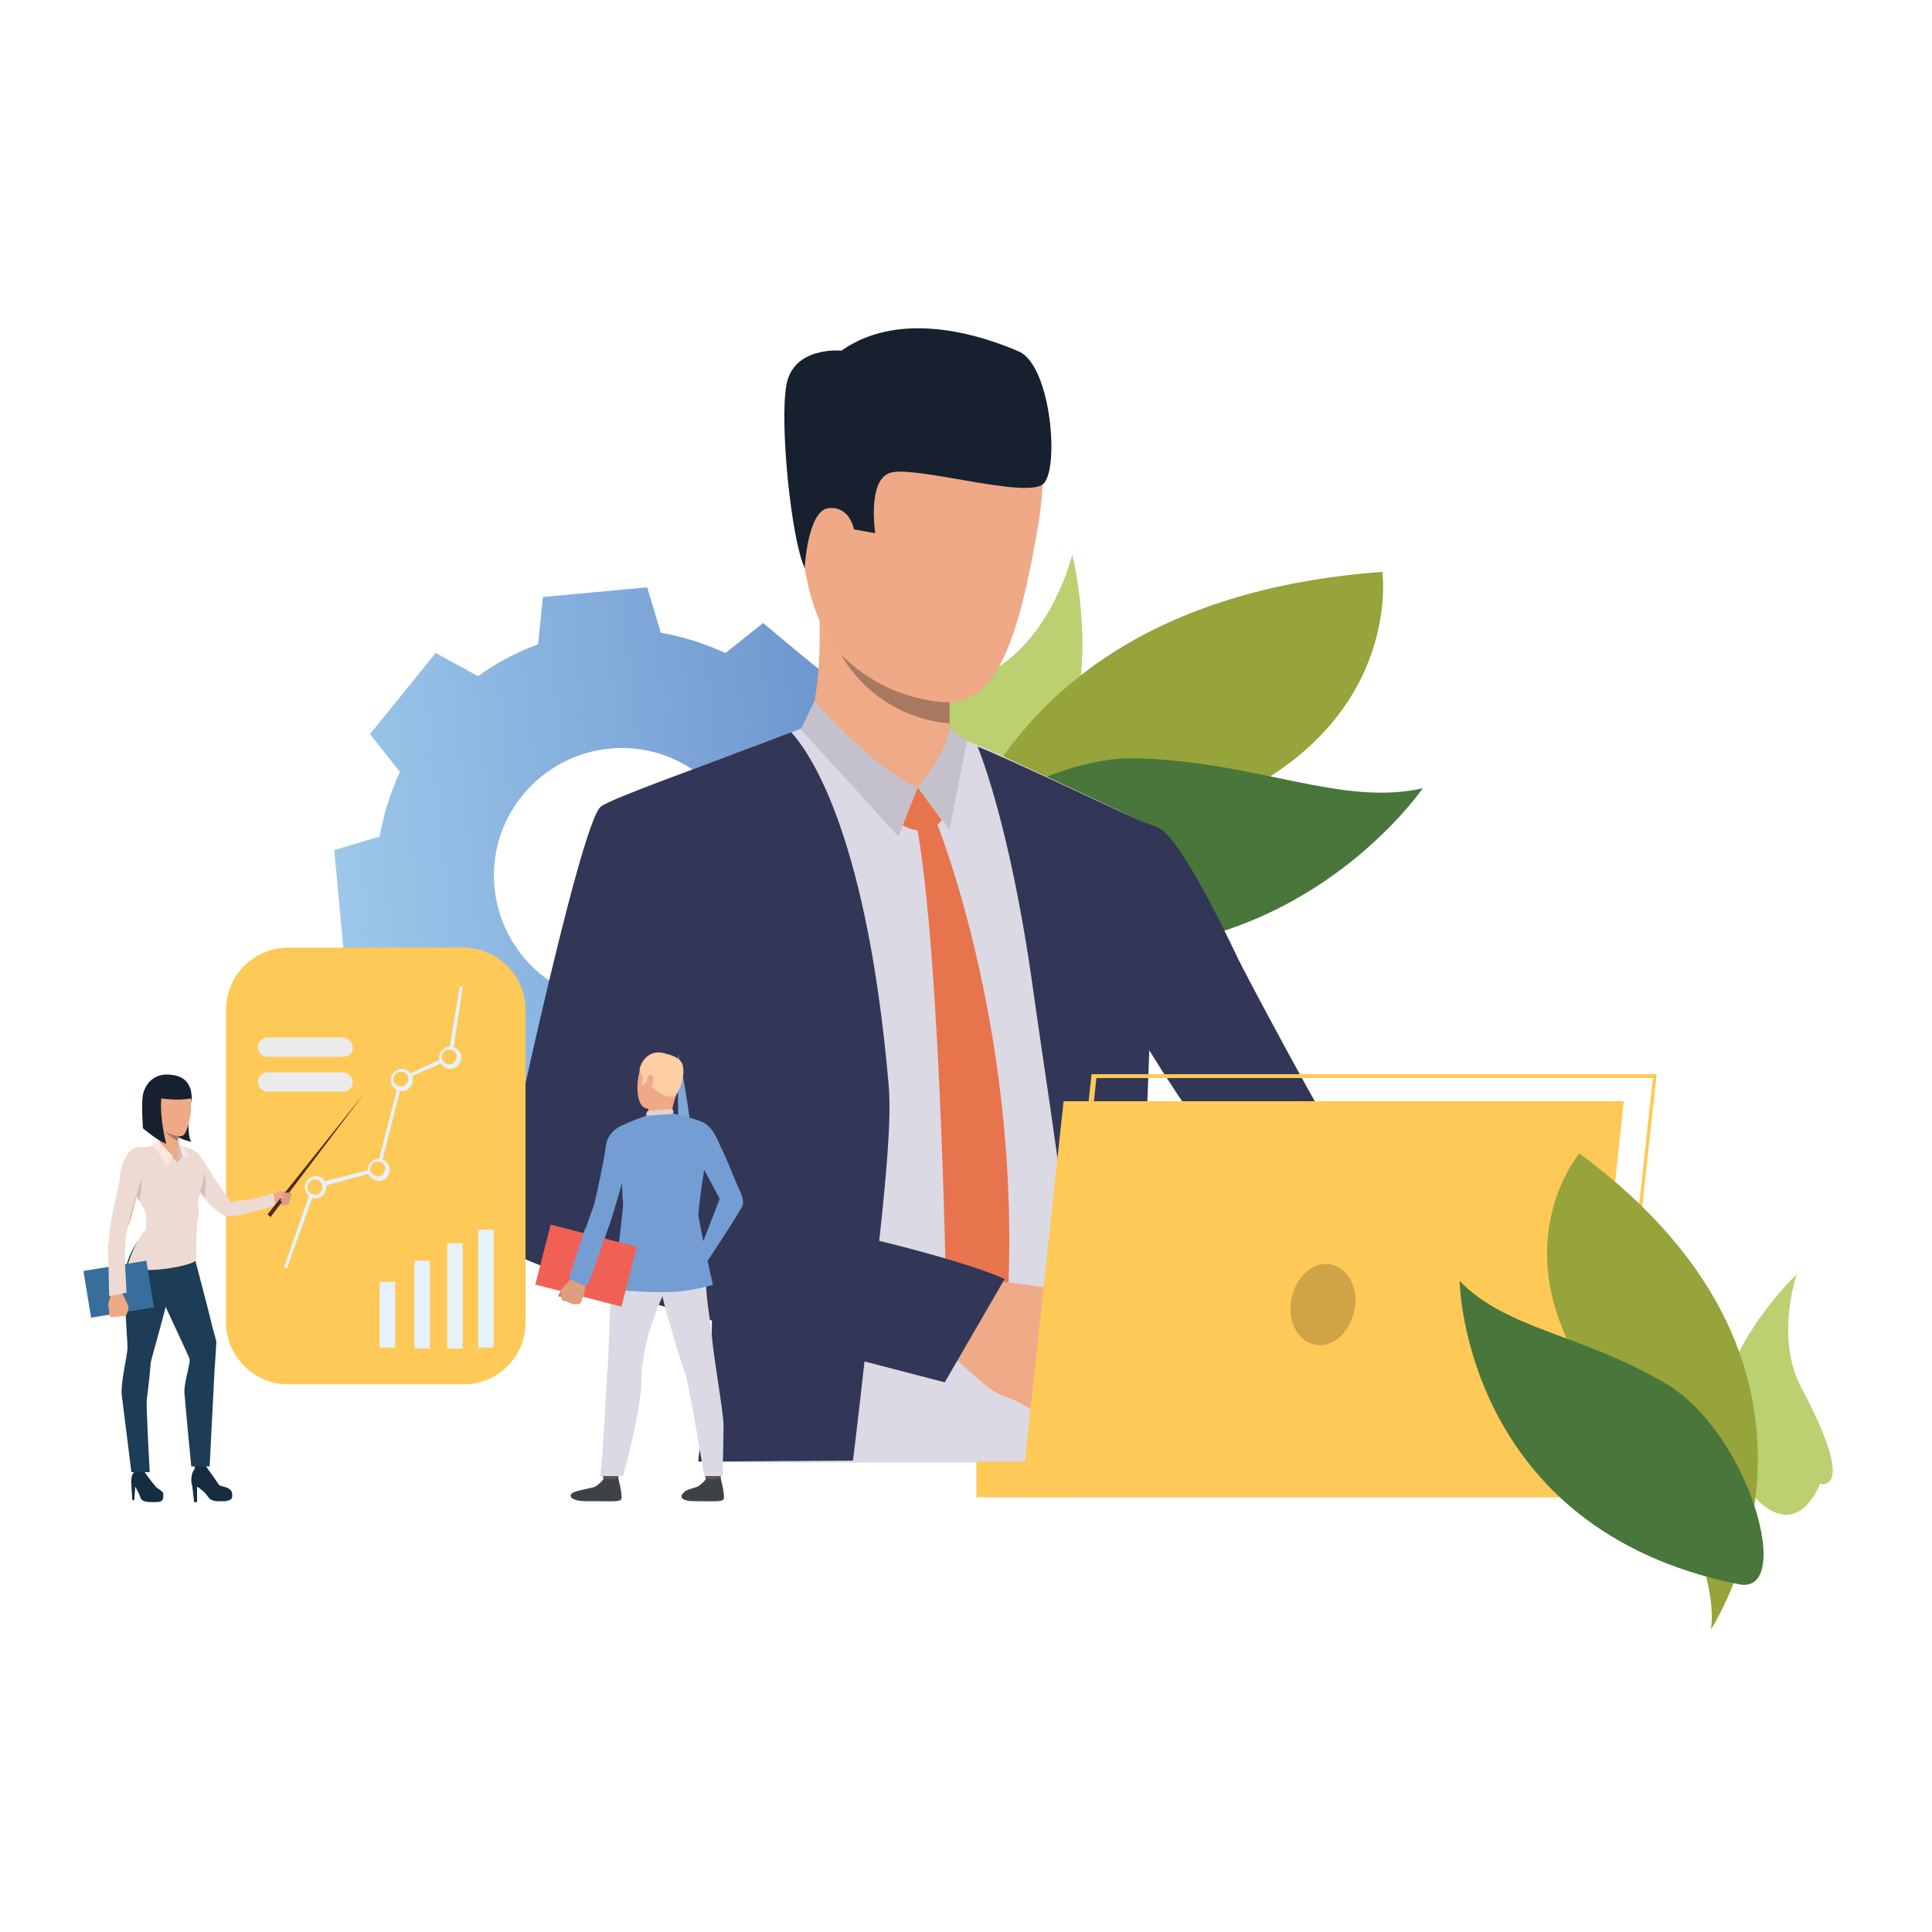 <?xml version="1.0" encoding="utf-8"?>
<!-- Generator: Adobe Illustrator 24.1.1, SVG Export Plug-In . SVG Version: 6.00 Build 0)  -->
<svg version="1.1" id="Layer_1" xmlns="http://www.w3.org/2000/svg" xmlns:xlink="http://www.w3.org/1999/xlink" x="0px" y="0px"
	 viewBox="0 0 200 200" style="enable-background:new 0 0 200 200;" xml:space="preserve">
<style type="text/css">
	.st0{fill:url(#SVGID_1_);}
	.st1{fill:#BBD071;}
	.st2{fill:#97A33B;}
	.st3{fill:#49763A;}
	.st4{fill:#DBD9E4;}
	.st5{fill:#323757;}
	.st6{fill:#EFAA87;}
	.st7{fill:#E8744E;}
	.st8{fill:#C5C1CC;}
	.st9{fill:#EFAA88;}
	.st10{fill:#EFA986;}
	.st11{fill:#17202E;}
	.st12{fill:#A77961;}
	.st13{fill:#FFC957;}
	.st14{fill:#CFA346;}
	.st15{fill:#E5F2FC;}
	.st16{fill:#EBEBEB;}
	.st17{fill:#CE8C6B;}
	.st18{fill:#162D40;}
	.st19{fill:#1D3C55;}
	.st20{fill:#EDDAD3;}
	.st21{fill:#D1C0BA;}
	.st22{fill:#FAE6DD;}
	.st23{fill:#54291B;}
	.st24{fill:#DC9D7C;}
	.st25{fill:#386E9C;}
	.st26{fill:#5D554E;}
	.st27{fill:#3D4246;}
	.st28{fill:#FDCDA3;}
	.st29{fill:#E2D2CA;}
	.st30{fill:#749ED3;}
	.st31{fill:#F16055;}
	.st32{fill:#C98462;}
	.st33{fill:#DF9E7D;}
</style>
<g>
	
		<linearGradient id="SVGID_1_" gradientUnits="userSpaceOnUse" x1="-201.6" y1="772.845" x2="-142.609" y2="772.845" gradientTransform="matrix(0.995 -0.102 0.102 0.995 156.601 -695.833)">
		<stop  offset="0" style="stop-color:#9DC8EB"/>
		<stop  offset="1" style="stop-color:#6891CB"/>
	</linearGradient>
	<path class="st0" d="M87.4,101.4c1-2.2,1.7-4.4,2.1-6.7l4.8-1.4l-0.5-5.4l-0.5-5.4L88.3,82c-0.8-2.2-1.9-4.3-3.3-6.2l2.4-4.4
		l-4.2-3.4L79,64.5l-3.9,3.1c-2.2-1-4.4-1.7-6.7-2.1L67,60.8l-5.4,0.5l-5.4,0.5l-0.5,4.9c-2.2,0.8-4.3,1.9-6.2,3.3l-4.4-2.4
		l-3.4,4.2l-3.4,4.2l3.1,3.9c-1,2.2-1.7,4.4-2.1,6.7L34.6,88l0.5,5.4l0.5,5.4l4.9,0.5c0.8,2.2,1.9,4.3,3.3,6.2l-2.4,4.4l4.2,3.4
		l4.2,3.4l3.9-3.1c2.2,1,4.4,1.7,6.7,2.1l1.4,4.8l5.4-0.5l5.4-0.5l0.5-4.9c2.2-0.8,4.3-1.9,6.2-3.3l4.4,2.4l3.4-4.2l3.4-4.2
		L87.4,101.4z M55.9,100.8c-5.6-4.7-6.4-13-1.7-18.6c4.7-5.6,13-6.4,18.6-1.7c5.6,4.7,6.4,13,1.7,18.6
		C69.9,104.6,61.6,105.4,55.9,100.8z"/>
	<g>
		<g>
			<g>
				<g>
					<g>
						<path class="st1" d="M111,57.4c0,0,5.1,20.3-7.2,25.9c-12.3,5.6-9.9-4.6-9.9-4.6s-5-1.4,8.7-9.2C109,65.9,111,57.4,111,57.4z"
							/>
					</g>
				</g>
			</g>
		</g>
		<g>
			<g>
				<g>
					<g>
						<path class="st2" d="M143.1,59.2c0,0,2.5,17.7-20.7,25.4C99.2,92.3,95.9,102,95.9,102S95.2,62.7,143.1,59.2z"/>
					</g>
				</g>
			</g>
		</g>
		<g>
			<g>
				<g>
					<g>
						<path class="st3" d="M95.8,94.8c-6.9-2.6,9.5-16.7,22-16.3c12.6,0.4,21.1,5,29.5,3.1C147.3,81.5,129.7,107.7,95.8,94.8z"/>
					</g>
				</g>
			</g>
		</g>
	</g>
	<g>
		<g>
			<g>
				<path class="st4" d="M118.9,100.9c0.4-5.3,0.7-10.3,0.8-15c-1.3-0.7-2.8-1.5-4.1-2.1c-3.8-1.8-9.2-4.3-12.6-5.9
					c-2-0.9-4-1.6-4-1.6S85.3,75,84.2,75.1c-0.4,0-2.1,0.6-4.3,1.5c-4.9,1.8-14.3,5.6-15.7,6.7c-2.2,1.6-10,40-10.2,42.6
					c-0.2,2.5,10.7,6,20.7,8.7c0,3.9-0.1,9.4-0.2,14.3c0,0.9,0,1.7,0,2.5h44c-0.1-0.9-0.1-1.7-0.2-2.5c0-0.1,0-0.2,0-0.3
					c-0.2-3.4-0.8-9.4-0.7-15.3c0,0-0.1-6.2,0.5-8.9C118.2,112.6,118.9,100.9,118.9,100.9z M63.1,123.5c0.1-5,6.7-14.3,6.7-14.3
					s0.3-0.1,0.3-0.1c0,0,0.3,0,0.3,0c0,0,1-1,1-1c0.2,0.9,2.5,13.5,3,20.8C68.2,127.6,63,125.9,63.1,123.5z"/>
			</g>
		</g>
		<g>
			<g>
				<path class="st5" d="M119.7,148.9c-0.3-2.1-0.6-4.2-0.8-6.2c0,0,0,0,0,0c-0.1-0.7-0.2-1.3-0.2-2c0,0,0-0.1,0-0.1
					c-0.3-2.8-0.6-5.5-0.8-8c-0.1-1.9,0-3.7,0.2-5.5c0.8-12.6,1.1-25.9,1.1-25.9c0.4-5.4,0.6-10.5,0.8-15.3c0,0-17.2-8.1-18.8-8.6
					c0,0,3.3,7.7,5.7,24.8c0.9,6.6,2.7,17.7,4,29v0c0.7,6.1,2,12.3,2.9,17.8c0.1,0.9,0.3,1.7,0.4,2.5h5.8
					C119.9,150.5,119.8,149.7,119.7,148.9z"/>
			</g>
		</g>
		<g>
			<g>
				<path class="st5" d="M91,128.6c0.7-6.4,1.3-12.7,1-16.2c-2.4-28-9.1-35.5-10.1-36.6c-0.8,0.3-3.6,1.4-4.5,1.7
					c-4.6,1.8-14,5.1-15.2,6C60,85.1,51.4,125.4,51.1,128c-0.2,1.8,11.1,5.4,22.6,8.7c-0.1,3.2,0.2,7.6-0.9,12.2
					c-0.2,0.8-0.5,1.3-0.5,2.4l16-0.1c0.1-0.8,0.2-1.7,0.3-2.5c0.3-2.5,0.6-5.1,0.9-7.8c4.8,1.2,8.1,2,8.1,2s4.5-7.6,5.8-10.7
					C103.8,131.9,98,130.5,91,128.6z M70.3,118.9c-0.2-5.7-0.1-9.7-0.1-9.7c0.6,2,1.4,7.6,2,13.2C69.9,121.2,70.3,120.1,70.3,118.9z
					"/>
			</g>
		</g>
		<g>
			<g>
				<path class="st6" d="M83.5,75.5c0,0,1.7-3.3,1.3-12.7C84.6,60.3,98.4,69,98.4,69s0,0.9-0.1,2.1c0,0.5,0,1.1,0,1.6
					c0,0.2,0,0.3,0,0.5c0,0.3,0,0.5,0,0.8c0,0.3,0,0.6,0,0.9c0,0.3,0,0.7,0.1,0.9c0.1,0.6,0.4,1.6,0.5,1.8
					C99.5,79.1,88.6,79.2,83.5,75.5z"/>
			</g>
		</g>
		<g>
			<path class="st7" d="M95,81.5l2.5,3.4c0,0-1.5,2-4.1,0.5L95,81.5z"/>
		</g>
		<g>
			<path class="st7" d="M96.9,85c0,0,9.3,22.7,7.3,51.5l-2.9,5.3l-3.3-4.5c0,0-0.5-38.3-3.2-52.4L96.9,85z"/>
		</g>
		<g>
			<path class="st6" d="M97.7,78.3L95,81.5c0,0-4.4-0.8-5.6-3.1C88.1,76.1,97.7,78.3,97.7,78.3z"/>
		</g>
		<g>
			<path class="st8" d="M98.3,75.5c0,0-0.3,2.4-3.3,6l3.3,4.4l1.8-9.2L98.3,75.5z"/>
		</g>
		<g>
			<path class="st8" d="M84.3,72.6c0,0,6.3,7.1,10.7,8.9l-2,5.1L82.9,75.5L84.3,72.6z"/>
		</g>
		<g>
			<g>
				<path class="st5" d="M149.1,137.1c0,0-8.4-8.1-13.8-9.5c-2.5-0.6-5.9-4.1-9.1-8.2c-1-1.4-2.1-2.8-3-4.2c0,0,0,0,0,0
					c-3.9-5.6-6.9-11-6.9-11s-11.5-13.5-2.3-19.5c0,0,4-0.1,6.1,1.1c2.2,1.2,7,11.2,7.8,12.9c0.8,1.8,9.6,18.1,10.1,18.5
					c0.6,0.4,1.6,1.7,5.1,3.6c4.3,2.3,11,9.1,11,9.1L149.1,137.1z"/>
			</g>
		</g>
		<g>
			<path class="st9" d="M108.9,146.5c0,0-1.2,0-1.7-0.3c0,0-0.9-0.6-1.5-0.9c-0.2-0.1-0.4-0.2-0.5-0.3c-0.5-0.2-1.7-0.5-2.8-1.3
				c-1.1-0.8-4.7-4.2-4.7-4.2l2.3-3.6l1.1-3.5c0,0,8.4,0.8,9.5,1.5c0.1,0.1,0.2,0.1,0.3,0.2c0.9,0.7,1.3,1.5,1.7,1.9
				c0.2,0.1,1.6,1.7,1.5,2.3c-0.1,0.9-0.5,1.4-1.1,1.7c0,0-0.3,1.7-1.2,2.5c0,0-0.2,1.6-1.6,2.2
				C110.3,144.7,109.9,146.3,108.9,146.5z"/>
		</g>
		<g>
			<path class="st10" d="M95.6,38.7c0,0,15.1-3.6,11.9,15.5c-3.2,19.1-6.8,20.7-16,16.9C82.3,67.3,83,55,82.4,49
				C81.9,43.1,90.8,39,95.6,38.7z"/>
		</g>
		<g>
			<path class="st10" d="M87.7,52c-0.2-1.7-3.6-2.2-3.8,0.3c-0.2,2.5,1.6,6.9,2.9,6.5C88,58.3,88,54.3,87.7,52z"/>
		</g>
		<g>
			<path class="st11" d="M83.3,58.8c0,0,0.3-6,2.5-6.2c2.2-0.2,2.6,2.2,2.6,2.2l2.2,0.4c0,0-0.8-5.3,1.4-6.2c2.2-1,14.2,2.7,16,1.1
				c1.7-1.6,0.8-12.2-2.5-13.7c-3.2-1.4-12-4.6-18.4-0.1c0,0-5-0.5-5.7,3.6C80.7,43.9,81.9,55.8,83.3,58.8z"/>
		</g>
		<g>
			<path class="st5" d="M104,132.4l-6.2,10.7c0,0-16.5-4.3-20.4-5.3l8.8-10.5C86.2,127.3,99.2,130.2,104,132.4z"/>
		</g>
		<g>
			<path class="st12" d="M98.3,74.9L98.3,74.9c-8.1-0.8-11.2-7.1-11.2-7.1c5.1,5.1,11.2,4.9,11.2,4.9c0,0.2,0,0.3,0,0.5
				c0,0.3,0,0.5,0,0.8C98.3,74.3,98.3,74.6,98.3,74.9z"/>
		</g>
	</g>
	<g>
		<path class="st10" d="M115.7,129.2c9.4,9.7,21.8,21.8,21.8,21.8l4.9-9.2c0,0-11-12.9-18.5-21.5
			C121.6,121.4,117.4,124.1,115.7,129.2z"/>
	</g>
	<g>
		<g>
			<path class="st10" d="M109.9,142.2c0,0,2.5,1.2,3.2,1.8c0.7,0.5,3.3,2.5,4,3c0.6,0.5-1,1.8-5.8-0.3
				C106.5,144.7,109.9,142.2,109.9,142.2z"/>
		</g>
	</g>
	<g>
		<polygon class="st13" points="110.1,114 105.7,155 163.7,155 168.1,114 		"/>
	</g>
	<g>
		<path class="st13" d="M167,152.6h-58.5l4.5-41.4h58.5L167,152.6z M109.1,152.1h57.6l4.4-40.5h-57.6L109.1,152.1z"/>
	</g>
	<g>
		
			<rect x="101.1" y="151.3" transform="matrix(-1 -1.224647e-16 1.224647e-16 -1 211.878 306.301)" class="st13" width="9.7" height="3.7"/>
	</g>
	<g>
		<path class="st14" d="M133.7,134.4c-0.5,2.3,0.6,4.4,2.4,4.8c1.8,0.4,3.6-1.2,4.1-3.5c0.5-2.3-0.6-4.4-2.4-4.8
			C136,130.5,134.2,132.1,133.7,134.4z"/>
	</g>
	<g>
		<g>
			<g>
				<g>
					<g>
						<path class="st1" d="M186,131.9c0,0-12.2,11.6-6.3,20.6c5.9,9,8.7,1.1,8.7,1.1s4,1.2-1.9-9.9C183.7,138.5,186,131.9,186,131.9
							z"/>
					</g>
				</g>
			</g>
		</g>
		<g>
			<g>
				<g>
					<g>
						<path class="st2" d="M163.5,119.4c0,0-9.3,10.9,3.1,26.1c12.4,15.1,10.5,23.2,10.5,23.2S194.5,142.3,163.5,119.4z"/>
					</g>
				</g>
			</g>
		</g>
		<g>
			<g>
				<g>
					<g>
						<path class="st3" d="M180,164c5.8,1.2,1.1-15.7-7.6-20.8c-8.7-5.1-16.5-5.6-21.3-10.6C151.1,132.7,151.5,158.3,180,164z"/>
					</g>
				</g>
			</g>
		</g>
	</g>
	<g>
		<path class="st13" d="M48,143.3H29.8c-3.5,0-6.4-2.9-6.4-6.4v-32.4c0-3.5,2.9-6.4,6.4-6.4H48c3.5,0,6.4,2.9,6.4,6.4v32.4
			C54.4,140.5,51.5,143.3,48,143.3z"/>
	</g>
	<g>
		<g>
			<g>
				<g>
					<g>
						<rect x="49.5" y="127.3" class="st15" width="1.6" height="12.2"/>
					</g>
				</g>
			</g>
		</g>
		<g>
			<g>
				<g>
					<g>
						<rect x="46.3" y="128.7" class="st15" width="1.6" height="10.9"/>
					</g>
				</g>
			</g>
		</g>
		<g>
			<g>
				<g>
					<g>
						<rect x="42.9" y="130.5" class="st15" width="1.6" height="9.1"/>
					</g>
				</g>
			</g>
		</g>
		<g>
			<g>
				<g>
					<g>
						<rect x="39.3" y="132.7" class="st15" width="1.6" height="6.8"/>
					</g>
				</g>
			</g>
		</g>
		<g>
			<g>
				<g>
					<polygon class="st15" points="29.7,131.3 29.4,131.2 32.4,122.6 39,120.9 41.4,111.6 46.4,109.3 47.6,102.1 47.9,102.1 
						46.8,109.6 41.7,111.8 39.3,121.2 32.7,123 					"/>
				</g>
			</g>
		</g>
		<g>
			<g>
				<path class="st13" d="M39.9,120.4c0.3,0.4,0.3,1-0.1,1.4c-0.4,0.3-1,0.3-1.4-0.1c-0.3-0.4-0.3-1,0.1-1.4
					C39,120,39.6,120,39.9,120.4z"/>
			</g>
		</g>
		<g>
			<g>
				<path class="st15" d="M39.9,122c-0.5,0.4-1.2,0.3-1.6-0.2c-0.4-0.5-0.3-1.2,0.2-1.6c0.5-0.4,1.2-0.3,1.6,0.2
					C40.5,120.8,40.4,121.6,39.9,122z M38.6,120.4c-0.3,0.3-0.4,0.8-0.1,1.1c0.3,0.3,0.8,0.4,1.1,0.1c0.3-0.3,0.4-0.8,0.1-1.1
					C39.5,120.2,39,120.2,38.6,120.4z"/>
			</g>
		</g>
		<g>
			<g>
				<path class="st13" d="M42.3,111.1c0.3,0.4,0.3,1-0.1,1.4c-0.4,0.3-1,0.3-1.4-0.1c-0.3-0.4-0.3-1,0.1-1.4
					C41.3,110.7,42,110.7,42.3,111.1z"/>
			</g>
		</g>
		<g>
			<g>
				<path class="st15" d="M42.3,112.7c-0.5,0.4-1.2,0.3-1.6-0.2c-0.4-0.5-0.3-1.2,0.2-1.6c0.5-0.4,1.2-0.3,1.6,0.2
					C42.9,111.5,42.8,112.3,42.3,112.7z M41,111.1c-0.3,0.3-0.4,0.8-0.1,1.1c0.3,0.3,0.8,0.4,1.1,0.1c0.3-0.3,0.4-0.8,0.1-1.1
					C41.9,110.9,41.4,110.9,41,111.1z"/>
			</g>
		</g>
		<g>
			<g>
				<path class="st13" d="M47.3,108.8c0.3,0.4,0.3,1-0.1,1.4c-0.4,0.3-1,0.3-1.4-0.1c-0.3-0.4-0.3-1,0.1-1.4
					C46.3,108.4,47,108.4,47.3,108.8z"/>
			</g>
		</g>
		<g>
			<g>
				<path class="st15" d="M47.3,110.4c-0.5,0.4-1.2,0.3-1.6-0.2c-0.4-0.5-0.3-1.2,0.2-1.6c0.5-0.4,1.2-0.3,1.6,0.2
					C47.9,109.2,47.8,110,47.3,110.4z M46,108.8c-0.3,0.3-0.4,0.8-0.1,1.1c0.3,0.3,0.8,0.4,1.1,0.1c0.3-0.3,0.4-0.8,0.1-1.1
					C46.9,108.6,46.4,108.6,46,108.8z"/>
			</g>
		</g>
		<g>
			<g>
				<path class="st13" d="M33.4,122.3c0.3,0.4,0.3,1-0.1,1.4c-0.4,0.3-1,0.3-1.4-0.1c-0.3-0.4-0.3-1,0.1-1.4
					C32.4,121.8,33,121.8,33.4,122.3z"/>
			</g>
		</g>
		<g>
			<g>
				<path class="st15" d="M33.4,123.8c-0.5,0.4-1.2,0.3-1.6-0.2c-0.4-0.5-0.3-1.2,0.2-1.6c0.5-0.4,1.2-0.3,1.6,0.2
					C33.9,122.6,33.8,123.4,33.4,123.8z M32.1,122.3c-0.3,0.3-0.4,0.8-0.1,1.1c0.3,0.3,0.8,0.4,1.1,0.1c0.3-0.3,0.4-0.8,0.1-1.1
					C32.9,122,32.4,122,32.1,122.3z"/>
			</g>
		</g>
		<g>
			<g>
				<g>
					<g>
						<path class="st16" d="M35.5,113h-7.8c-0.6,0-1-0.5-1-1v0c0-0.6,0.5-1,1-1h7.8c0.6,0,1,0.5,1,1v0C36.6,112.5,36.1,113,35.5,113
							z"/>
					</g>
				</g>
			</g>
		</g>
		<g>
			<g>
				<g>
					<g>
						<path class="st16" d="M35.5,109.4h-7.8c-0.6,0-1-0.5-1-1v0c0-0.6,0.5-1,1-1h7.8c0.6,0,1,0.5,1,1l0,0
							C36.6,109,36.1,109.4,35.5,109.4z"/>
					</g>
				</g>
			</g>
		</g>
	</g>
	<g>
		<g>
			<path class="st11" d="M19.6,114.7c0,0-0.3,2.8,0.2,3.5c0,0-1.4-0.3-1.7-0.8S19.6,114.7,19.6,114.7z"/>
		</g>
		<g>
			<g>
				<path class="st10" d="M28.2,123.7c0,0,0.5-0.3,0.6-0.4c0.1,0,0.3,0,0.6,0c0.3,0,0.7,0.2,0.7,0.3c0,0,0.1,0.1,0,0.2
					c0,0.1-0.1,0.2-0.1,0.2s0.1,0.2-0.1,0.3c0,0,0,0.2-0.1,0.3c0,0,0,0.2-0.1,0.2c0,0-0.3,0-0.4,0c-0.1,0-0.6,0-1.1-0.2
					C28.3,124.6,27.8,124.5,28.2,123.7z"/>
			</g>
		</g>
		<g>
			<g>
				<path class="st17" d="M29.1,123.9c0,0-0.2,0.3-0.2,0.3c-0.1,0.1,0.4,0.6,0.4,0.6S29.4,124.1,29.1,123.9z"/>
			</g>
		</g>
		<g>
			<g>
				<path class="st10" d="M27.9,123.7c0,0,0.3,0,0.5-0.1c0.2-0.1,0,1,0,1s-0.5-0.3-0.8-0.3C27.3,124.2,27.9,123.7,27.9,123.7z"/>
			</g>
		</g>
		<g>
			<g>
				<path class="st18" d="M14.9,152.3c0,0,1,1.4,1.3,1.7c0,0,0.7,0.4,0.7,0.6c0,0.5,0.1,0.9-0.8,0.9c-0.9,0-1.5,0-1.6-0.6
					c-0.2-0.5-0.5-1-0.5-1l-0.1,1.4h-0.2c0,0-0.1-1.4-0.1-1.6c0-0.2-0.1-1,0.3-1.3C14.3,152.1,14.9,152.3,14.9,152.3z"/>
			</g>
		</g>
		<g>
			<g>
				<path class="st18" d="M16.3,154.1c0,0-0.5,0.1-1.1,0c-0.6-0.1-1.1-1.5-1.3-1.7l-0.2-0.6h1.1c0,0,0,0.4,0.2,0.8
					C15.3,153,16.3,154.1,16.3,154.1z"/>
			</g>
		</g>
		<g>
			<g>
				<path class="st18" d="M21.3,151.7c0,0,0.1,0.3,0.4,0.7c0.2,0.3,0.8,1.4,1.1,1.4c0.3,0.1,1.1,0.2,1.2,0.7
					c0.1,0.5,0.1,0.8-0.7,0.9c-0.9,0-1.4,0.1-1.8-0.5c-0.4-0.6-1.1-1-1.1-1v1.6h-0.3c0,0-0.2-1.6-0.2-1.7c-0.1-0.1-0.3-1.4,0.5-2
					C21.1,151.1,21.3,151.7,21.3,151.7z"/>
			</g>
		</g>
		<g>
			<g>
				<path class="st18" d="M22.8,153.9c0,0-0.8,0.2-1.1,0c-0.3-0.2-1.3-1.9-1.6-2c0,0,0.3-0.6,1.1-0.2
					C21.3,151.7,22.6,153.6,22.8,153.9z"/>
			</g>
		</g>
		<g>
			<g>
				<path class="st19" d="M14.4,128.3c0,0-1.1,1.4-1.4,3.1c-0.3,1.7,0.2,7.2,0.2,8.1c0,0.8-0.7,3.4-0.6,4.9c0.2,1.5,1,8,1,8l1.9,0
					c0,0-0.4-7-0.3-7.6c0.1-0.6,0.4-3.4,0.4-3.7c0-0.3,2.1-7.3,2.1-8.5S17,126.4,14.4,128.3z"/>
			</g>
		</g>
		<g>
			<g>
				<path class="st19" d="M19.8,128.9c0,0,1.8,6.8,2,7.7c0.2,0.9,0.6,2.2,0.6,2.3c0,0.2-0.2,3.1-0.2,3.1l-0.5,9.8h-1.9
					c0,0-0.6-6.2-0.7-7.5c-0.1-1.3,0.7-3.2,0.5-3.7c-0.2-0.5-3.1-6.7-3.1-6.7S14.4,126.9,19.8,128.9z"/>
			</g>
		</g>
		<g>
			<g>
				<path class="st20" d="M19.3,118.8c0,0,0.7,0.1,1.2,0.6c0.5,0.6,1,1.5,1.2,1.8c0.1,0.3,2.1,3.1,2.2,3.2c0.1,0.1,1-0.2,1.6-0.2
					c1.1-0.1,2.8-0.7,2.8-0.7l0.2,1.3c0,0-4.1,1.3-5.1,1.1c-1.2-0.3-3.8-3.7-3.8-3.7S17.7,119.8,19.3,118.8z"/>
			</g>
		</g>
		<g>
			<g>
				<path class="st20" d="M18.1,118.3c0,0,0.9,0.4,1.2,0.5c0.3,0.1,1.6,1.7,1.8,2.3c0.2,0.6,0,1.5-0.4,2.5c-0.4,1,0,1.4-0.2,2.4
					c-0.2,1-0.2,3.8-0.2,4.4c0,0.6-5.9,1.7-7.1,0.6c0,0,0.8-2.6,1.8-3.6c0.2-0.2,0.2-1.6,0-2c-0.1-0.4-1.7-3-1.7-3s-0.1-2.7,0.6-3.2
					c0.6-0.5,2.2-0.6,2.5-0.7C16.6,118.2,17.5,118.2,18.1,118.3z"/>
			</g>
		</g>
		<g>
			<g>
				<path class="st21" d="M18.4,120.3l0.6-0.7l-0.5-1.7C18.4,117.9,18.3,118.9,18.4,120.3z"/>
			</g>
		</g>
		<g>
			<g>
				<path class="st10" d="M14.9,118.8c0,0-1.2-0.3-1.8,0.9c-0.7,1.3-0.5,2-0.6,2.5c-0.2,0.6-0.8,4.4-0.8,4.6c0,0.2-0.6,2.1-0.5,2.7
					c0.1,0.6,0.6,5.1,0.6,5.3c0,0.2,1.1-0.1,1.1-0.1s0-4.6,0-5c0-0.4,0.1-2.4,0.4-2.9c0.3-0.5,1-3.7,1.1-4
					C14.4,122.4,15.8,119.2,14.9,118.8z"/>
			</g>
		</g>
		<g>
			<g>
				<path class="st10" d="M18.5,117.2c0,0-0.2,1.7-0.1,2.2c0,0-1,1-2-1.1c0,0,0.5-0.9,0.1-2C16.1,115.1,18.5,117.2,18.5,117.2z"/>
			</g>
		</g>
		<g>
			<g>
				<polygon class="st10" points="18.4,119.4 18.4,120.3 17.3,119.4 				"/>
			</g>
		</g>
		<g>
			<g>
				<polygon class="st21" points="18.4,120.3 17.9,119.7 16.4,118.2 15.8,118.5 				"/>
			</g>
		</g>
		<g>
			<g>
				<polygon class="st22" points="18.9,119.7 19.6,119.8 18.4,117.9 				"/>
			</g>
		</g>
		<g>
			<g>
				<polygon class="st22" points="17.9,119.7 17.3,120.8 15.8,118.4 16.4,118.1 				"/>
			</g>
		</g>
		<g>
			<path class="st21" d="M21.2,123.9c0,0,0.2-1.5,0-2.5c0,0-0.1,0.7-0.5,1.9L21.2,123.9z"/>
		</g>
		<g>
			<path class="st21" d="M14,123.7c0,0,0.6-2.1,0.7-2.2c0,0,0,1.9-0.3,2.9C14.4,124.4,14.2,123.9,14,123.7z"/>
		</g>
		<g>
			<polygon class="st23" points="37.7,113.2 27.7,125.7 28,126 			"/>
		</g>
		<g>
			<g>
				<path class="st24" d="M30.1,123.5c0,0-0.7-0.1-0.8,0c0,0.1,0,0.2,0,0.2l-0.3,0.1c0,0-0.2,0.2,0.1,0.3c0,0-0.2,0.2,0.1,0.3
					c0,0-0.1,0.2,0,0.2c0.1,0.1,0.6,0.1,0.6,0.1s0.1,0,0.1-0.2c0,0,0.2-0.1,0.1-0.3c0,0,0.1-0.1,0.1-0.3
					C30.1,124,30.3,123.7,30.1,123.5C30.1,123.5,30.1,123.5,30.1,123.5z"/>
			</g>
		</g>
		<g>
			<g>
				<path class="st10" d="M28.8,123.3c0,0,0.4,0.3,0.6,0.5c0,0.1,0.1,0.1,0,0.2c0,0.1-0.2,0.1-0.4,0c-0.2-0.1-0.5-0.2-0.5-0.2
					S28.4,123.6,28.8,123.3z"/>
			</g>
		</g>
		<g>
			<path class="st10" d="M17.7,111.5c0,0,1.7,0,2,2c0.3,2-0.4,3.8-0.7,4c-0.3,0.3-2,0.1-2.4-1c-0.4-1-1-1.8-0.9-2.7
				C15.9,112.9,15.6,111.4,17.7,111.5z"/>
		</g>
		<g>
			<path class="st11" d="M19.8,114.2c0,0,0.5-2.5-1.8-2.9c-2.2-0.4-3,1.1-3.2,2c-0.2,0.9,0,3.5,0,3.5s1.5,1.3,2.4,1.6
				c0,0-0.7-2.7-0.5-4.7c0,0,1.8,0.3,3,0C19.8,113.7,19.8,114.1,19.8,114.2z"/>
		</g>
		<g>
			<path class="st12" d="M18.5,117.6c0,0-0.6,0-1.4-0.5c0,0,0.6,0.7,1.3,1C18.4,118,18.5,117.7,18.5,117.6z"/>
		</g>
		<g>
			<rect x="9" y="131" transform="matrix(0.987 -0.161 0.161 0.987 -21.337 3.719)" class="st25" width="6.6" height="4.9"/>
		</g>
		<g>
			<g>
				<g>
					<g>
						<g>
							<g>
								<path class="st10" d="M11.4,136.3c0,0-0.1-0.2-0.1-0.3c0,0,0-0.2,0-0.3c0,0,0-0.1,0-0.1c0-0.1-0.1-0.3-0.1-0.5
									c0-0.2,0.3-1.2,0.3-1.2l0.6,0l0.5-0.1c0,0,0.7,1.3,0.7,1.5c0,0,0,0,0,0.1c0,0.2-0.1,0.3-0.1,0.4c0,0-0.1,0.4-0.2,0.4
									c-0.1,0.1-0.3,0.1-0.3,0c0,0-0.3,0.1-0.5,0.1c0,0-0.2,0.1-0.5,0C11.8,136.3,11.5,136.4,11.4,136.3z"/>
							</g>
						</g>
					</g>
				</g>
			</g>
		</g>
		<g>
			<g>
				<path class="st20" d="M14.9,118.8c0,0-1.2-0.3-1.8,0.9c-0.7,1.3-0.7,1.8-0.7,2.4c-0.1,0.6-0.9,4.1-0.9,4.2
					c0,0.2-0.3,2.3-0.3,3.1c0,0.6,0.1,4.6,0.1,4.7c0,0.2,1.8-0.3,1.8-0.3s-0.2-3.6-0.2-4c0-0.4,0.1-2.3,0.3-2.8
					c0.2-0.7,1.1-4,1.2-4.3C14.5,122.5,15.8,119.2,14.9,118.8z"/>
			</g>
		</g>
	</g>
	<g>
		<g>
			<g>
				<path class="st26" d="M74.6,153.1l0.1-1.1c0,0-1.6,0-1.8,0.1c0,0,0.1,0.9,0.2,1.1C73.1,153.3,74.6,153.1,74.6,153.1z"/>
			</g>
		</g>
		<g>
			<g>
				<path class="st27" d="M71.9,155.4c1.9,0,2.8,0.1,3-0.2c0.2-0.3-0.3-2.2-0.3-2.2s-0.4,0.2-1.5,0.1c0,0-0.5,0.6-0.9,0.8
					c-0.5,0.2-1.2,0.3-1.4,0.6C70.6,154.6,70,155.4,71.9,155.4z"/>
			</g>
		</g>
		<g>
			<g>
				<path class="st26" d="M64,153.1l0.1-1.1c0,0-1.6,0-1.8,0.1c0,0,0.1,0.9,0.2,1.1C62.5,153.3,64,153.1,64,153.1z"/>
			</g>
		</g>
		<g>
			<g>
				<path class="st27" d="M61.3,155.4c1.9,0,2.8,0.1,3-0.2c0.2-0.3-0.3-2.2-0.3-2.2s-0.4,0.2-1.5,0.1c0,0-0.5,0.6-0.9,0.8
					c-0.5,0.2-2.1,0.4-2.4,0.7C59,154.7,58.7,155.5,61.3,155.4z"/>
			</g>
		</g>
		<g>
			<g>
				<path class="st4" d="M72.4,127.8c0,0,0.8,2.3,0.7,4.3c-0.1,2,0.4,4.2,0.6,6.3c0.2,2.3,1.2,7.9,1.2,9.1c0,1.3-0.1,5.3-0.1,5.3
					l-1.9,0c0,0-1.6-9.7-2-10.7c-0.4-1-2.5-8-2.5-8.8C68.3,132.6,72.4,127.8,72.4,127.8z"/>
			</g>
		</g>
		<g>
			<g>
				<path class="st4" d="M64.4,128.2c0,0-1,5.5-1.2,6.7c-0.1,1.2-0.2,6-0.3,6.7c-0.1,0.8-0.5,10.1-0.8,11.2h2.4c0,0,1.9-6.8,1.9-10
					s1.4-7,2.4-9.1c0.9-2.1,3.1-2.2,3.6-6.1C72.4,127.8,65.2,126.9,64.4,128.2z"/>
			</g>
		</g>
		<g>
			<g>
				<path class="st10" d="M69.4,109.3c0,0-1.9-0.7-2.8,0.7c-0.9,1.5-0.8,4.4,0.2,4.7c1,0.4,2.4,0.2,2.9-0.7c0.5-0.9,0.9-2.2,0.9-3.1
					C70.6,110.1,69.9,109.6,69.4,109.3z"/>
			</g>
		</g>
		<g>
			<g>
				<path class="st10" d="M67.1,114.7c0,0,0.1,0.5-0.1,0.8c-0.1,0.2,2.4,0.3,2.4,0.3s0.2-1.3,0.6-2.5
					C70.4,112.1,67.1,114.7,67.1,114.7z"/>
			</g>
		</g>
		<g>
			<g>
				<path class="st28" d="M70,113.3c0,0-0.2,0.3-0.9,0.2c-0.7-0.1-1.6-1.1-1.9-1.2c-0.3-0.1-0.3-0.3-0.3-0.3l-0.2,0.3l-0.3,0
					c0,0,0.3-0.9-0.1-1.2c-0.4-0.3,0.5-2.8,2.7-2c0,0,1.6,0.3,1.7,1.3C70.9,111.5,70.4,112.8,70,113.3z"/>
			</g>
		</g>
		<g>
			<g>
				<path class="st29" d="M66.9,115.5c0,0,0-0.5,0.2-0.5c0.2,0,2.4-0.3,2.6-0.1v0.6C69.7,115.3,69.2,115.7,66.9,115.5z"/>
			</g>
		</g>
		<g>
			<g>
				<path class="st10" d="M67,111.6c0-0.2,0.5-0.6,0.6-0.1c0.2,0.5-0.2,1.2-0.5,1.1C66.9,112.6,66.9,112.1,67,111.6z"/>
			</g>
		</g>
		<g>
			<g>
				<path class="st30" d="M66.9,115.5c0,0-1.2,0.4-2.5,1c0,0-1.6,0.6-1.7,2.3c-0.1,0.9-1.1,5.8-1.3,6.2c-0.2,0.4-2.4,7.1-2.4,7.2
					c-0.1,0.1,1.8,0.9,1.9,0.8c0.1-0.1,2.1-6.1,2.3-6.5c0,0,1.1-3.6,1.2-4.1c0,0,0,1.5,0.1,2c0.1,0.4-1,8.8-1,9
					c0,0.2,4.9,0.5,6.8,0.3c1.9-0.2,3.5-0.7,3.5-0.7s-1.5-6.6-1.5-7.3c0.1-1.6,0.6-4.6,0.6-4.6l1.6,3l-2,5.2l0.5,1.6
					c0,0,3.8-5.7,3.9-6.2c0.1-0.5-0.2-1.2-0.4-1.6c-0.2-0.4-1.5-3.7-1.8-4.2c-0.3-0.5-0.8-2.3-2.1-2.8c-1-0.4-2.8-0.8-2.8-0.8
					L66.9,115.5z"/>
			</g>
		</g>
		<g>
			<g>
				
					<rect x="56" y="127.8" transform="matrix(0.969 0.248 -0.248 0.969 34.434 -10.951)" class="st31" width="9.2" height="6.4"/>
			</g>
		</g>
		<g>
			<g>
				<path class="st32" d="M58.1,133.6c0,0-0.3,0.4-0.3,0.5c-0.1,0.1,0.2,0.2,0.4,0.1C58.3,134.1,58.1,133.6,58.1,133.6z"/>
			</g>
		</g>
		<g>
			<g>
				<path class="st33" d="M60,135c0,0,0.2-0.2,0.2-0.3c0,0,0-0.2,0.1-0.3c0,0,0-0.1,0-0.1c0-0.1,0.2-0.3,0.2-0.5
					c0-0.3,0.2-1.4,0.2-1.4l-0.7-0.2l-0.6-0.1c0,0-1.2,1.2-1.3,1.4c0,0,0,0,0,0.1c0,0.2,0,0.4,0,0.5c0,0,0,0.4,0.1,0.5
					c0.1,0.1,0.3,0.1,0.4,0.1c0,0,0.3,0.2,0.5,0.2c0,0,0.2,0.2,0.5,0.1C59.6,134.9,59.8,135.1,60,135z"/>
			</g>
		</g>
		<g>
			<g>
				<path class="st30" d="M62.7,127.8c0,0-1.6,4.8-1.9,5.3c0,0-1.2-0.2-1.9-0.8l1.7-5.2L62.7,127.8z"/>
			</g>
		</g>
	</g>
</g>
</svg>
